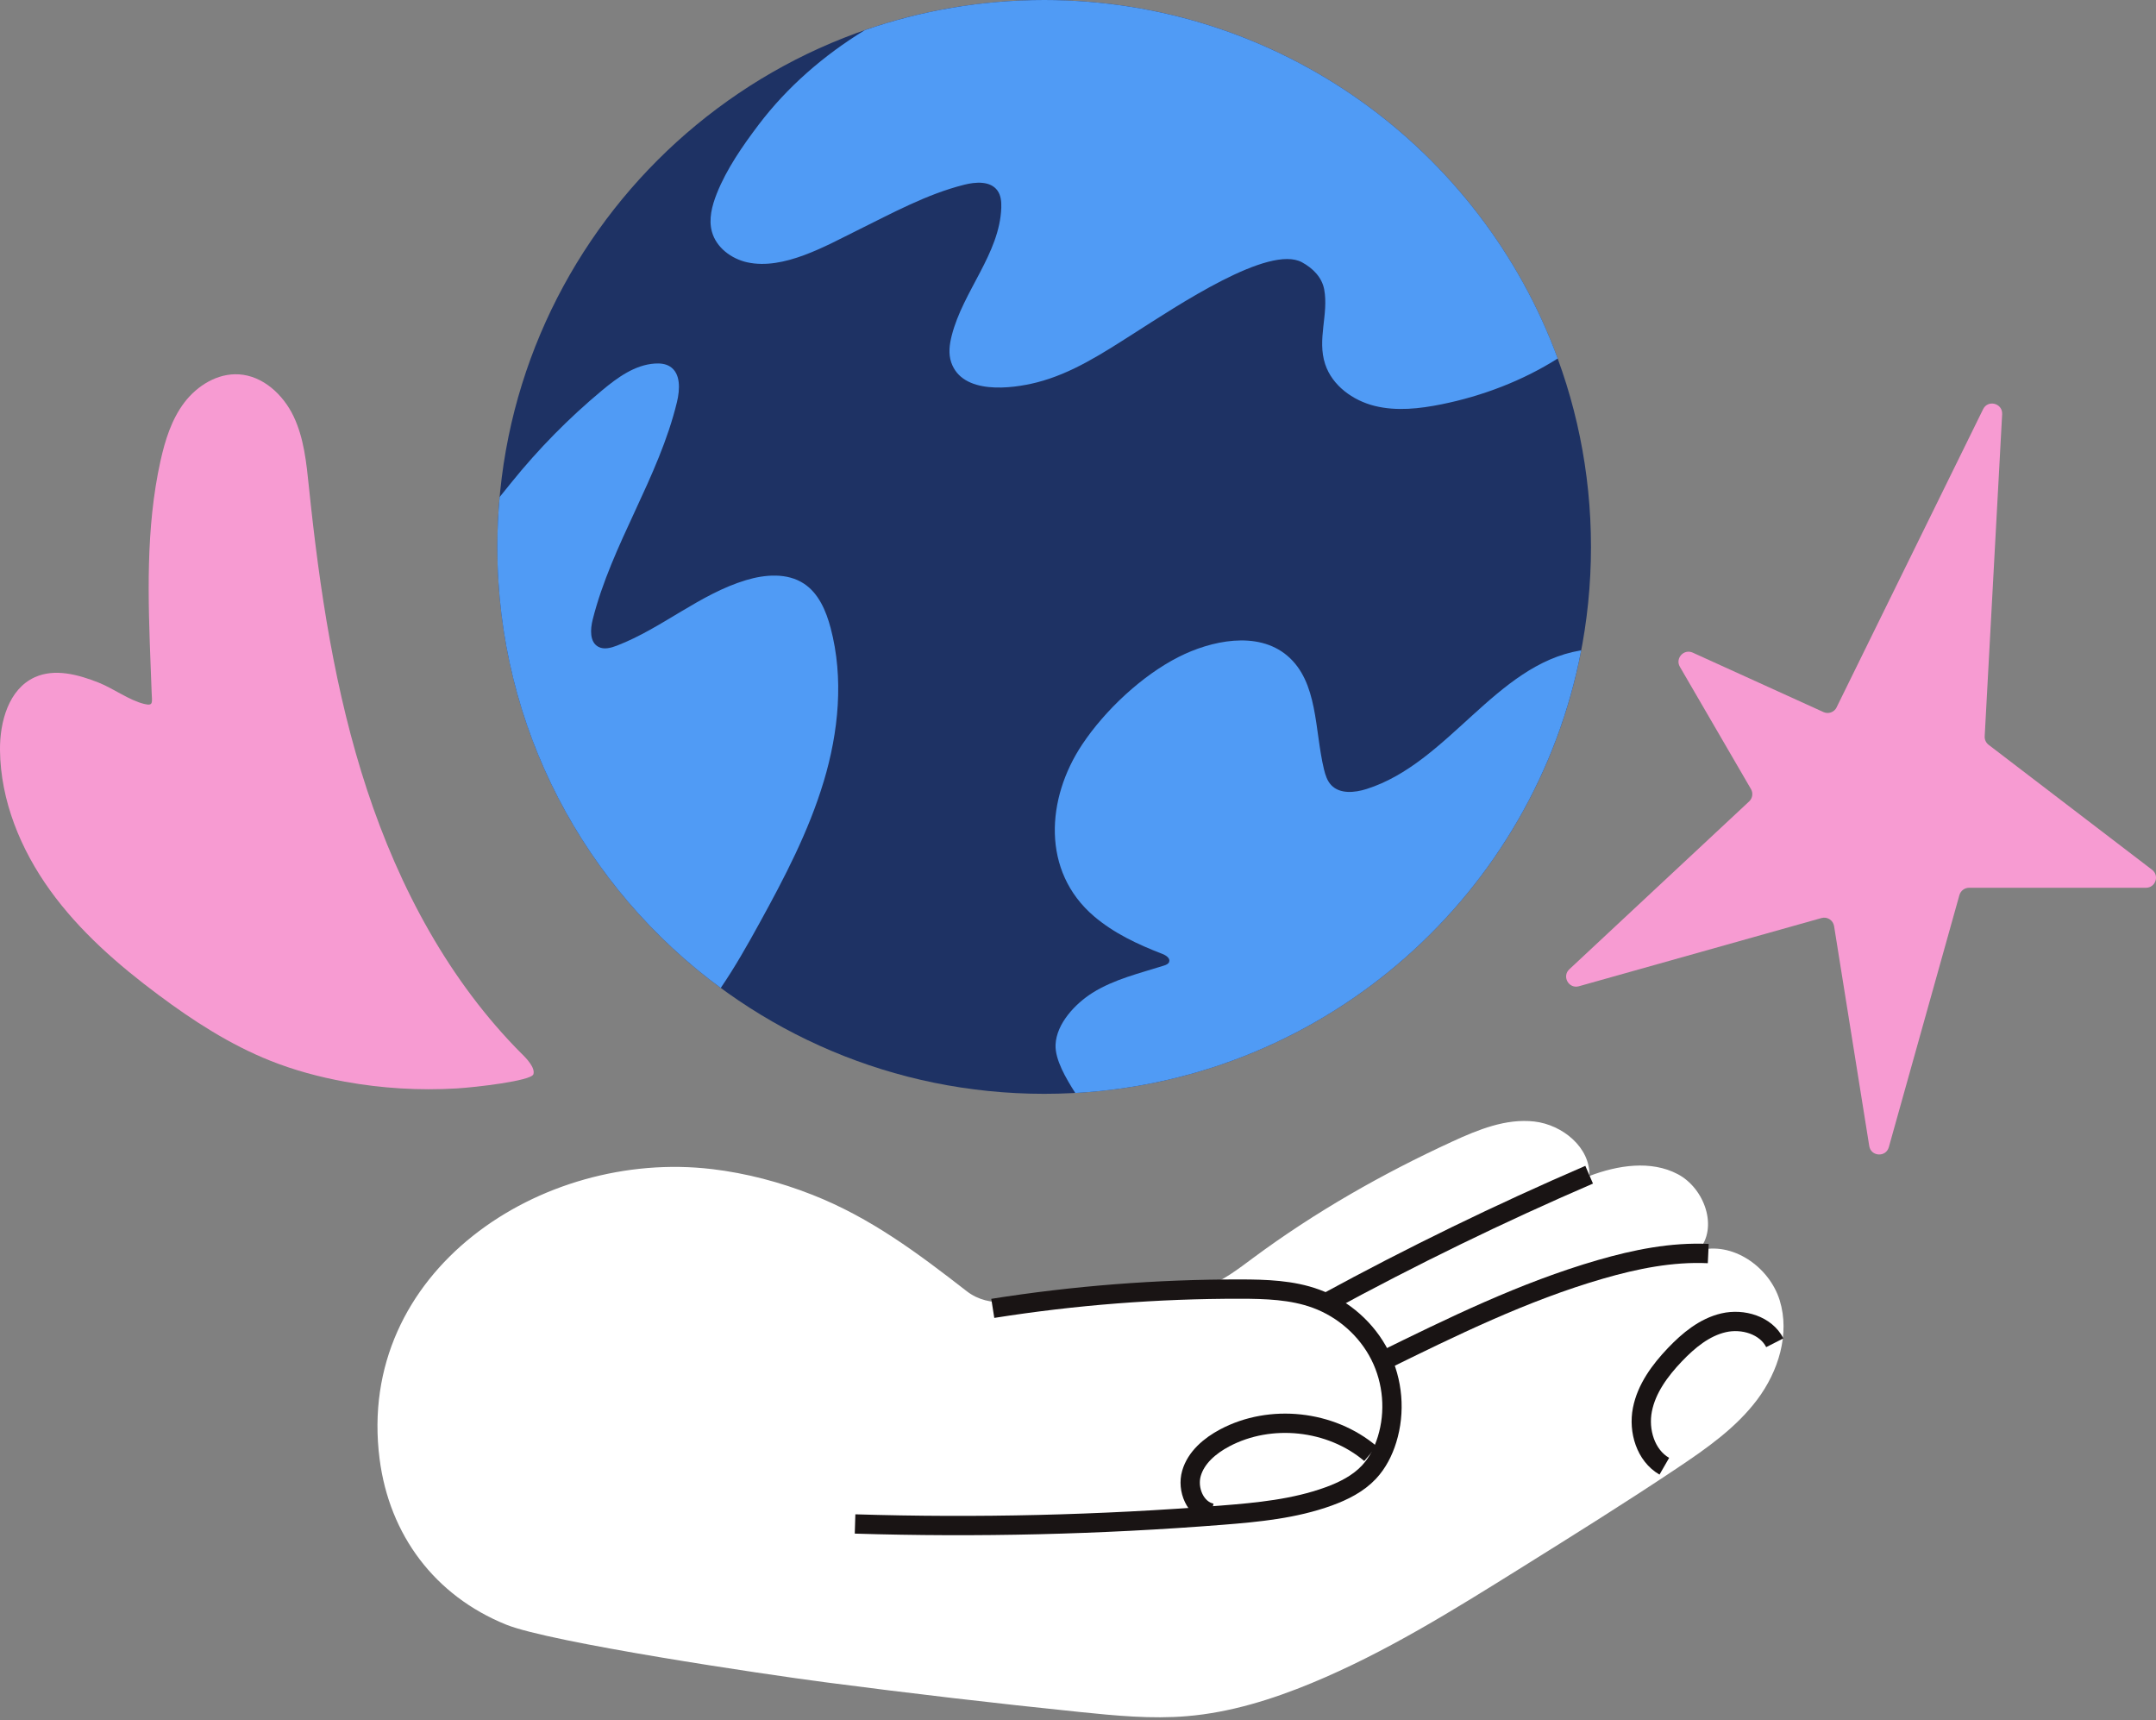 <svg width="356" height="284" viewBox="0 0 356 284" fill="none" xmlns="http://www.w3.org/2000/svg">
<rect x="0" y="0" width="356" height="284" fill="#808080" stroke="none"/>
<g clip-path="url(#clip0_1065_13849)">
<path d="M172.417 180.574C222.281 180.574 262.704 140.151 262.704 90.287C262.704 40.423 222.281 -0 172.417 -0C122.552 -0 82.129 40.423 82.129 90.287C82.129 140.151 122.552 180.574 172.417 180.574Z" fill="#1E3264"/>
<path d="M261.086 107.367C261.019 107.376 260.952 107.381 260.885 107.394C246.92 109.79 239.164 125.968 225.656 130.25C223.68 130.876 221.23 131.113 219.809 129.606C219.143 128.9 218.839 127.93 218.611 126.987C217.037 120.465 217.676 112.597 212.563 108.252C207.623 104.055 199.89 105.781 194.633 108.445C188.549 111.525 182.465 117.251 178.706 122.883C172.747 131.806 171.952 143.839 180.633 151.255C183.918 154.062 187.905 155.926 191.937 157.477C192.541 157.71 193.278 158.206 193.046 158.809C192.916 159.145 192.532 159.292 192.188 159.404C188.16 160.682 183.954 161.657 180.378 163.91C177.593 165.662 174.441 168.948 174.294 172.466C174.191 174.92 175.993 177.991 177.553 180.436C219.268 178.098 253.415 147.438 261.086 107.372V107.367Z" fill="#509BF5"/>
<path d="M172.417 -0C162.042 -0 152.082 1.752 142.807 4.97C136.035 9.114 129.987 14.353 125.253 20.607C122.642 24.058 119.956 27.911 118.346 31.983C117.56 33.977 116.983 36.181 117.551 38.25C118.266 40.865 120.756 42.729 123.402 43.31C129.401 44.62 136.374 40.584 141.582 38.018C147.326 35.188 153.008 32.055 159.217 30.495C161.13 30.012 163.53 29.851 164.693 31.447C165.278 32.256 165.368 33.315 165.332 34.312C165.055 41.898 159.029 48.035 157.151 55.389C156.78 56.837 156.579 58.393 157.062 59.81C158.895 65.201 166.999 64.204 171.201 63.131C176.985 61.656 182.072 58.321 187.048 55.152C194.571 50.36 209.528 40.333 214.986 43.301C216.774 44.276 218.28 45.773 218.651 47.776C219.416 51.884 217.449 55.983 218.812 60.118C219.979 63.654 223.376 66.112 226.988 67.011C230.6 67.909 234.408 67.476 238.056 66.738C244.779 65.379 251.413 62.854 257.211 59.184C244.529 24.648 211.352 -0 172.417 -0Z" fill="#509BF5"/>
<path d="M136.003 129.043C138.475 120.832 139.347 111.963 137.156 103.675C136.41 100.855 135.18 97.949 132.744 96.349C129.991 94.538 126.347 94.82 123.192 95.768C115.552 98.065 109.339 103.693 101.896 106.572C100.895 106.961 99.723 107.287 98.785 106.769C97.341 105.973 97.466 103.876 97.868 102.276C101.006 89.809 108.766 78.875 111.779 66.377C112.28 64.298 112.427 61.634 110.613 60.498C109.884 60.042 108.986 59.958 108.127 60.016C104.828 60.235 101.976 62.313 99.433 64.428C93.926 69.005 88.883 74.137 84.391 79.711C83.778 80.471 83.144 81.253 82.5 82.053C82.254 84.767 82.12 87.516 82.12 90.292C82.12 120.174 96.639 146.66 119.008 163.097C121.345 159.672 123.393 156.056 125.391 152.422C129.526 144.912 133.531 137.255 135.998 129.048L136.003 129.043Z" fill="#509BF5"/>
<path d="M117.524 192.997C89.403 189.658 58.688 209.836 62.68 240.859C64.294 253.415 71.795 263.428 83.569 268.198C90.855 271.148 126.281 276.414 136.218 277.71C150.259 279.547 164.326 281.192 178.411 282.636C184.254 283.235 190.141 283.803 195.992 283.311C203.104 282.717 210.006 280.567 216.6 277.84C228.732 272.82 239.929 265.833 251.069 258.882C259.763 253.455 268.462 248.029 276.982 242.329C281.814 239.097 286.673 235.696 290.16 231.047C293.647 226.393 295.582 220.22 293.866 214.668C292.149 209.116 286.025 204.861 280.437 206.457C283.785 202.715 281.479 196.18 277.036 193.837C272.592 191.495 267.125 192.358 262.432 194.141C262.633 189.452 258.002 185.671 253.335 185.143C248.668 184.616 244.091 186.48 239.826 188.442C228.262 193.757 217.145 200.087 206.922 207.664C204.468 209.483 202.014 211.396 199.139 212.429C196.498 213.376 193.641 213.519 190.838 213.653C184.875 213.94 178.917 214.226 172.953 214.507C168.318 214.731 163.446 216.117 159.641 213.166C151.555 206.89 143.773 201.034 134.139 197.244C128.807 195.147 123.223 193.672 117.528 192.993L117.524 192.997Z" fill="white"/>
<path d="M163.928 215.992C177.424 213.855 191.093 212.791 204.763 212.809C209.001 212.813 213.332 212.943 217.302 214.396C221.848 216.059 225.705 219.474 227.86 223.747C230.015 228.021 230.439 233.103 229.022 237.663C228.414 239.629 227.458 241.52 226.036 243.036C224.253 244.936 221.834 246.147 219.367 247.041C213.748 249.079 207.7 249.665 201.728 250.134C181.599 251.721 161.376 252.204 141.189 251.583" stroke="#191414" stroke-width="3.187" stroke-miterlimit="10"/>
<path d="M227.86 224.887C239.693 219.067 251.601 213.215 264.269 209.55C270.058 207.874 276.052 206.662 282.069 206.944" stroke="#191414" stroke-width="3.187" stroke-miterlimit="10"/>
<path d="M218.956 215.075C233.108 207.373 247.609 200.31 262.401 193.927" stroke="#191414" stroke-width="3.187" stroke-miterlimit="10"/>
<path d="M293.056 221.668C291.577 218.767 287.786 217.636 284.612 218.37C281.439 219.098 278.806 221.289 276.557 223.644C274.099 226.224 271.877 229.223 271.193 232.719C270.509 236.214 271.725 240.273 274.814 242.052" stroke="#191414" stroke-width="3.187" stroke-miterlimit="10"/>
<path d="M200.038 249.786C197.352 249.213 195.97 245.87 196.735 243.232C197.495 240.595 199.788 238.668 202.211 237.381C209.778 233.358 219.751 234.431 226.296 239.974" stroke="#191414" stroke-width="3.187" stroke-miterlimit="10"/>
<path d="M86.233 174.039C86.89 174.697 88.414 176.266 88.074 177.343C87.73 178.434 78.517 179.502 75.384 179.685C69.228 180.047 63.028 179.676 56.962 178.572C52.756 177.808 48.608 176.695 44.638 175.112C37.982 172.457 31.907 168.528 26.163 164.245C19.494 159.275 13.137 153.732 8.274 146.982C3.406 140.232 0.089 132.168 -0 123.849C-0.049 119.137 1.444 113.755 5.735 111.806C9.043 110.304 12.918 111.355 16.293 112.692C18.712 113.648 21.327 115.606 23.808 116.21C25.386 116.594 25.095 115.955 25.041 114.332C24.997 112.973 24.939 111.614 24.885 110.255C24.447 98.839 24.027 87.27 26.494 76.117C27.254 72.689 28.322 69.238 30.45 66.439C32.578 63.645 35.935 61.585 39.44 61.799C43.422 62.041 46.775 65.152 48.487 68.755C50.199 72.358 50.597 76.425 51.008 80.399C52.761 97.323 55.291 114.269 60.619 130.429C65.947 146.588 74.195 162.015 86.228 174.048L86.233 174.039Z" fill="#F79BD2"/>
<path d="M303.261 116.768L327.454 67.548C328.249 65.93 330.69 66.569 330.596 68.371L327.713 121.552C327.682 122.097 327.927 122.624 328.361 122.955L355.347 143.585C356.608 144.546 355.924 146.557 354.341 146.557H325.134C324.392 146.557 323.739 147.054 323.538 147.769L311.884 189.377C311.406 191.089 308.934 190.946 308.652 189.193L302.846 152.887C302.689 151.908 301.715 151.287 300.763 151.555L260.71 162.815C259.038 163.285 257.863 161.193 259.132 160.008L288.818 132.307C289.382 131.779 289.507 130.93 289.122 130.264L277.384 110.081C276.57 108.687 278.032 107.073 279.503 107.739L301.093 117.551C301.907 117.922 302.872 117.578 303.266 116.773L303.261 116.768Z" fill="#F79BD2"/>
</g>
<defs>
<clipPath id="clip0_1065_13849">
<rect width="356" height="283.499" fill="white"/>
</clipPath>
</defs>
</svg>
